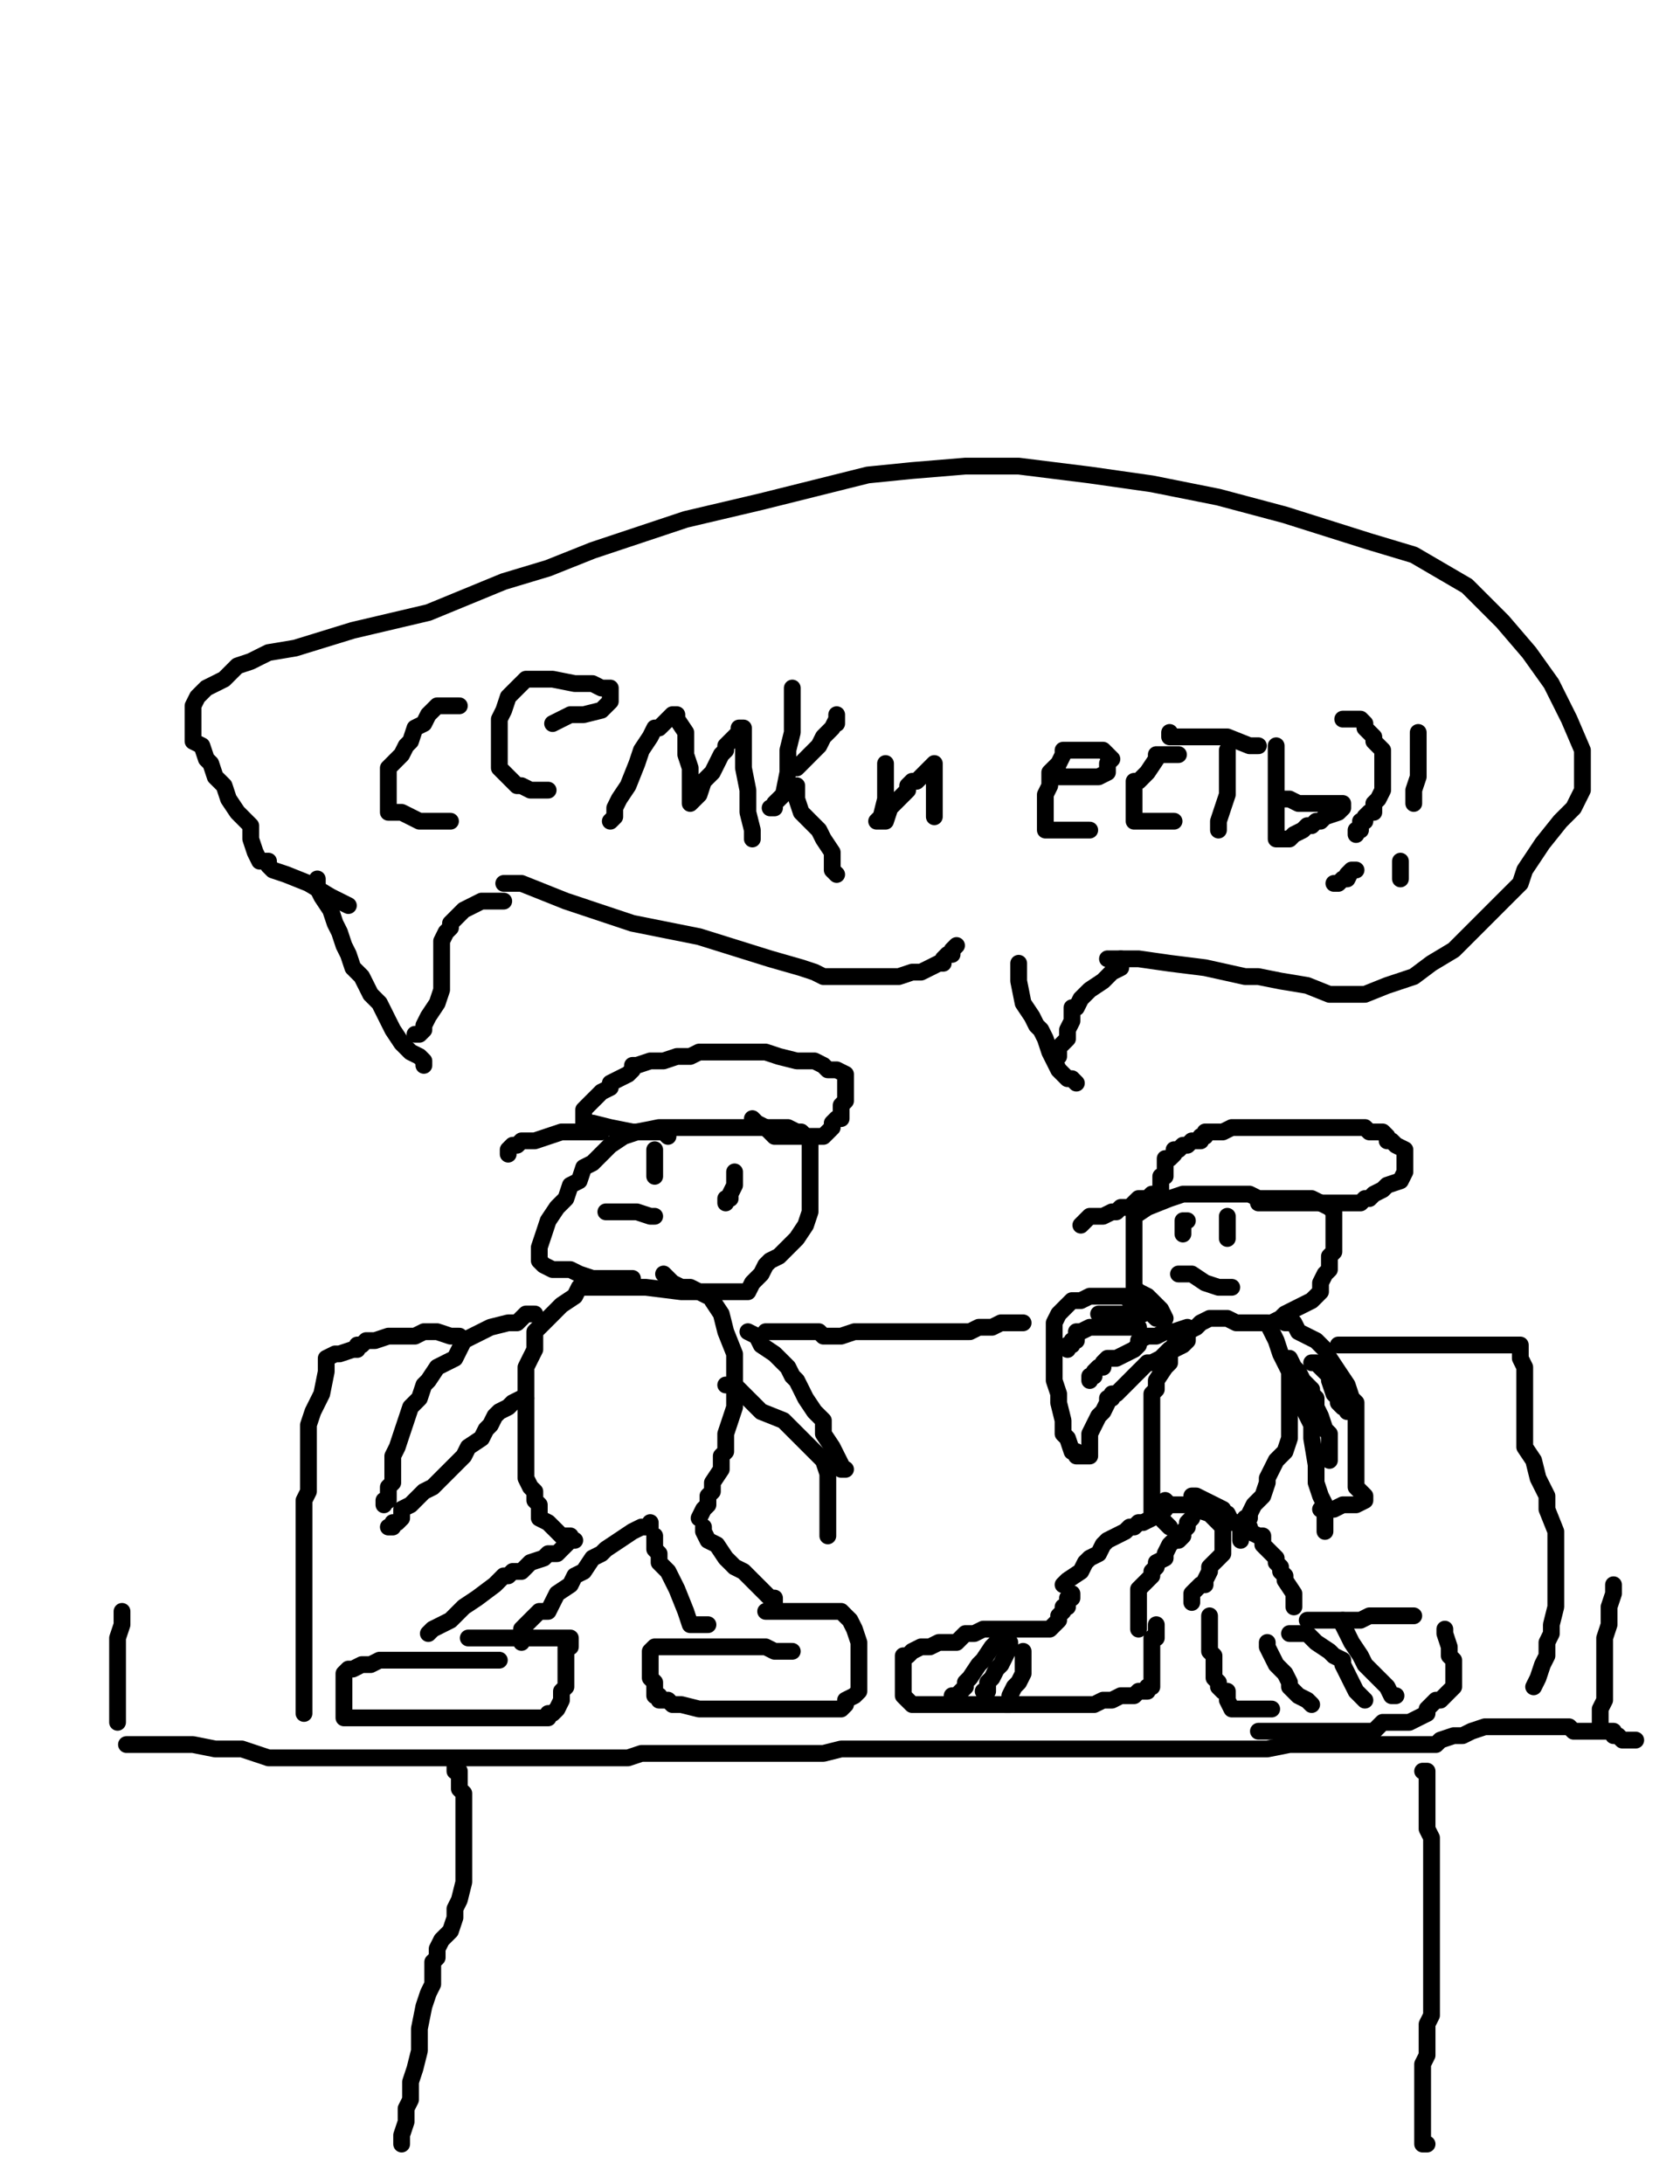 <?xml version="1.0" encoding="utf-8" ?>
<svg baseProfile="full" height="520" version="1.1" width="400" xmlns="http://www.w3.org/2000/svg" xmlns:ev="http://www.w3.org/2001/xml-events" xmlns:xlink="http://www.w3.org/1999/xlink"><defs><style type="text/css"><![CDATA[.path {fill: none; stroke-linejoin: round; stroke-linecap: round;}]]></style></defs><path class="path" d="M 339.78 510.49 L 338.72 510.49 L 338.72 509.43 L 338.72 506.26 L 338.72 504.15 L 338.72 503.09 L 338.72 502.03 L 338.72 499.92 L 338.72 497.80 L 338.72 496.75 L 338.72 494.63 L 338.72 493.58 L 338.72 491.46 L 339.78 489.35 L 339.78 488.29 L 339.78 487.24 L 339.78 486.18 L 339.78 484.07 L 339.78 481.95 L 340.84 479.84 L 340.84 477.72 L 340.84 475.61 L 340.84 473.50 L 340.84 471.38 L 340.84 469.27 L 340.84 468.21 L 340.84 466.10 L 340.84 463.98 L 340.84 461.87 L 340.84 458.70 L 340.84 456.59 L 340.84 453.41 L 340.84 451.30 L 340.84 448.13 L 340.84 444.96 L 340.84 441.79 L 340.84 439.67 L 340.84 437.56 L 339.78 435.45 L 339.78 432.28 L 339.78 431.22 L 339.78 429.11 L 339.78 426.99 L 339.78 424.88 L 339.78 423.82 L 339.78 422.76 L 339.78 421.71 L 338.72 421.71" stroke="#000000" stroke-width="4" /><path class="path" d="M 95.63 510.49 L 95.63 508.37 L 96.69 505.20 L 96.69 502.03 L 97.75 499.92 L 97.75 497.80 L 97.75 496.75 L 97.75 495.69 L 98.80 492.52 L 99.86 488.29 L 99.86 483.01 L 100.92 477.72 L 101.98 474.55 L 103.03 472.44 L 103.03 469.27 L 103.03 467.15 L 104.09 466.10 L 104.09 463.98 L 105.15 461.87 L 107.26 459.76 L 108.32 456.59 L 108.32 454.47 L 109.37 452.36 L 110.43 448.13 L 110.43 444.96 L 110.43 440.73 L 110.43 437.56 L 110.43 434.39 L 110.43 431.22 L 110.43 429.11 L 110.43 426.99 L 109.37 425.93 L 109.37 423.82 L 109.37 421.71 L 108.32 421.71 L 108.32 420.65" stroke="#000000" stroke-width="4" /><path class="path" d="M 30.11 415.37 L 31.16 415.37 L 33.28 415.37 L 35.39 415.37 L 37.50 415.37 L 39.62 415.37 L 42.79 415.37 L 45.96 415.37 L 51.24 416.42 L 57.59 416.42 L 63.93 418.54 L 68.15 418.54 L 70.27 418.54 L 72.38 418.54 L 74.50 418.54 L 77.67 418.54 L 80.84 418.54 L 85.06 418.54 L 89.29 418.54 L 93.52 418.54 L 96.69 418.54 L 100.92 418.54 L 106.20 418.54 L 111.49 418.54 L 121.00 418.54 L 130.51 418.54 L 138.97 418.54 L 146.37 418.54 L 149.54 418.54 L 152.71 417.48 L 154.82 417.48 L 157.99 417.48 L 166.45 417.48 L 173.85 417.48 L 183.36 417.48 L 189.70 417.48 L 196.04 417.48 L 200.27 416.42 L 204.50 416.42 L 208.72 416.42 L 216.12 416.42 L 222.46 416.42 L 233.03 416.42 L 245.72 416.42 L 255.23 416.42 L 264.74 416.42 L 274.25 416.42 L 282.71 416.42 L 286.93 416.42 L 291.16 416.42 L 294.33 416.42 L 297.50 416.42 L 299.62 416.42 L 301.73 416.42 L 307.02 415.37 L 310.19 415.37 L 314.41 415.37 L 318.64 415.37 L 324.98 415.37 L 331.32 415.37 L 336.61 415.37 L 338.72 415.37 L 339.78 415.37 L 341.89 415.37 L 342.95 414.31 L 346.12 413.25 L 348.24 413.25 L 350.35 412.20 L 353.52 411.14 L 355.63 411.14 L 357.75 411.14 L 358.80 411.14 L 359.86 411.14 L 360.92 411.14 L 363.03 411.14 L 366.20 411.14 L 368.32 411.14 L 370.43 411.14 L 371.49 411.14 L 372.54 411.14 L 373.60 411.14 L 374.66 412.20 L 375.72 412.20 L 377.83 412.20 L 381.00 412.20 L 382.06 412.20 L 383.11 412.20 L 384.17 412.20 L 384.17 413.25 L 385.23 413.25 L 386.28 414.31 L 387.34 414.31 L 388.40 414.31 L 389.46 414.31" stroke="#000000" stroke-width="4" /><path class="path" d="M 381.00 411.14 L 381.00 409.02 L 381.00 406.91 L 382.06 404.80 L 382.06 400.57 L 382.06 396.34 L 382.06 393.17 L 382.06 390.00 L 383.11 386.83 L 383.11 384.72 L 383.11 382.60 L 384.17 379.43 L 384.17 377.32" stroke="#000000" stroke-width="4" /><path class="path" d="M 27.99 410.08 L 27.99 407.97 L 27.99 405.85 L 27.99 401.63 L 27.99 397.40 L 27.99 394.23 L 27.99 390.00 L 29.05 386.83 L 29.05 384.72 L 29.05 383.66" stroke="#000000" stroke-width="4" /><path class="path" d="M 344.01 387.89 L 344.01 388.94 L 345.06 392.11 L 345.06 394.23 L 346.12 395.28 L 346.12 396.34 L 346.12 397.40 L 346.12 398.46 L 346.12 399.51 L 346.12 400.57 L 346.12 401.63 L 345.06 402.68 L 344.01 403.74 L 342.95 404.80 L 341.89 404.80 L 340.84 405.85 L 339.78 406.91 L 339.78 407.97 L 337.67 409.02 L 335.55 410.08 L 333.44 410.08 L 331.32 410.08 L 329.21 410.08 L 328.15 411.14 L 327.10 412.20 L 323.93 412.20 L 320.76 412.20 L 315.47 412.20 L 309.13 412.20 L 303.85 412.20 L 300.67 412.20 L 299.62 412.20" stroke="#000000" stroke-width="4" /><path class="path" d="M 336.61 384.72 L 335.55 384.72 L 333.44 384.72 L 332.38 384.72 L 329.21 384.72 L 326.04 384.72 L 323.93 385.77 L 321.81 385.77 L 319.70 385.77 L 317.59 385.77 L 315.47 385.77 L 313.36 385.77 L 311.24 385.77" stroke="#000000" stroke-width="4" /><path class="path" d="M 301.73 391.06 L 301.73 392.11 L 302.79 394.23 L 303.85 396.34 L 304.90 397.40 L 305.96 398.46 L 307.02 400.57 L 307.02 401.63 L 308.07 402.68 L 309.13 403.74 L 311.24 404.80 L 312.30 405.85" stroke="#000000" stroke-width="4" /><path class="path" d="M 307.02 388.94 L 308.07 388.94 L 309.13 388.94 L 311.24 388.94 L 313.36 391.06 L 316.53 393.17 L 317.59 394.23 L 319.70 395.28 L 319.70 396.34 L 320.76 398.46 L 321.81 400.57 L 322.87 402.68 L 324.98 404.80" stroke="#000000" stroke-width="4" /><path class="path" d="M 319.70 385.77 L 319.70 386.83 L 320.76 388.94 L 321.81 391.06 L 323.93 394.23 L 324.98 396.34 L 327.10 398.46 L 328.15 399.51 L 329.21 400.57 L 330.27 401.63 L 331.32 403.74 L 332.38 403.74" stroke="#000000" stroke-width="4" /><path class="path" d="M 302.79 406.91 L 301.73 406.91 L 300.67 406.91 L 299.62 406.91 L 298.56 406.91 L 296.45 406.91 L 294.33 406.91 L 293.28 406.91 L 292.22 404.80 L 292.22 403.74 L 292.22 402.68 L 291.16 402.68 L 290.11 401.63 L 290.11 400.57 L 289.05 399.51 L 289.05 398.46 L 289.05 397.40 L 289.05 396.34 L 289.05 395.28 L 289.05 394.23 L 287.99 393.17 L 287.99 392.11 L 287.99 390.00 L 287.99 388.94 L 287.99 387.89 L 287.99 386.83 L 287.99 385.77 L 287.99 384.72" stroke="#000000" stroke-width="4" /><path class="path" d="M 275.31 386.83 L 275.31 387.89 L 275.31 388.94 L 275.31 390.00 L 274.25 390.00 L 274.25 391.06 L 274.25 392.11 L 274.25 395.28 L 274.25 396.34 L 274.25 397.40 L 274.25 398.46 L 274.25 399.51 L 274.25 400.57 L 274.25 401.63 L 273.19 401.63 L 273.19 402.68 L 271.08 402.68 L 270.02 403.74 L 268.97 403.74 L 267.91 403.74 L 266.85 403.74 L 264.74 404.80 L 262.63 404.80 L 260.51 405.85 L 259.46 405.85 L 258.40 405.85 L 256.28 405.85 L 254.17 405.85 L 252.06 405.85 L 249.94 405.85 L 248.89 405.85 L 247.83 405.85 L 245.72 405.85 L 244.66 405.85 L 242.54 405.85 L 239.37 405.85 L 235.15 405.85 L 229.86 405.85 L 226.69 405.85 L 225.63 405.85 L 224.58 405.85 L 222.46 405.85 L 221.41 405.85 L 220.35 405.85 L 219.29 405.85 L 218.24 405.85 L 217.18 405.85 L 216.12 404.80 L 215.06 403.74 L 215.06 402.68 L 215.06 401.63 L 215.06 400.57 L 215.06 399.51 L 215.06 398.46 L 215.06 397.40 L 215.06 396.34 L 215.06 395.28 L 215.06 394.23 L 216.12 394.23 L 217.18 393.17 L 219.29 392.11 L 220.35 392.11 L 221.41 392.11 L 223.52 391.06 L 225.63 391.06 L 226.69 391.06 L 227.75 391.06 L 228.80 390.00 L 229.86 388.94 L 230.92 388.94 L 231.98 388.94 L 234.09 387.89 L 236.20 387.89 L 237.26 387.89 L 239.37 387.89 L 240.43 387.89 L 242.54 387.89 L 244.66 387.89 L 245.72 387.89 L 246.77 387.89 L 247.83 387.89 L 249.94 387.89 L 251.00 386.83 L 252.06 385.77 L 252.06 384.72 L 253.11 383.66 L 253.11 382.60 L 254.17 382.60 L 254.17 380.49 L 255.23 380.49 L 255.23 379.43" stroke="#000000" stroke-width="4" /><path class="path" d="M 238.32 388.94 L 238.32 390.00 L 237.26 391.06 L 236.20 392.11 L 234.09 395.28 L 233.03 396.34 L 230.92 399.51 L 229.86 400.57 L 229.86 401.63 L 228.80 402.68 L 227.75 403.74 L 226.69 403.74" stroke="#000000" stroke-width="4" /><path class="path" d="M 240.43 391.06 L 240.43 392.11 L 239.37 394.23 L 238.32 396.34 L 237.26 397.40 L 236.20 399.51 L 235.15 400.57 L 235.15 401.63 L 235.15 402.68 L 234.09 402.68" stroke="#000000" stroke-width="4" /><path class="path" d="M 243.60 393.17 L 243.60 395.28 L 243.60 396.34 L 243.60 398.46 L 242.54 400.57 L 241.49 401.63 L 240.43 403.74 L 240.43 405.85 L 239.37 405.85" stroke="#000000" stroke-width="4" /><path class="path" d="M 271.08 387.89 L 271.08 386.83 L 271.08 385.77 L 271.08 384.72 L 271.08 383.66 L 271.08 382.60 L 271.08 381.54 L 271.08 380.49 L 271.08 379.43 L 271.08 378.37 L 273.19 376.26 L 274.25 375.20 L 274.25 374.15 L 275.31 373.09 L 275.31 372.03 L 277.42 370.98 L 277.42 369.92 L 278.48 367.80 L 279.54 366.75 L 280.59 366.75 L 281.65 365.69 L 281.65 364.63 L 282.71 363.58 L 282.71 362.52 L 283.76 361.46" stroke="#000000" stroke-width="4" /><path class="path" d="M 253.11 377.32 L 254.17 376.26 L 257.34 374.15 L 258.40 372.03 L 259.46 370.98 L 261.57 369.92 L 262.63 367.80 L 263.68 366.75 L 265.80 365.69 L 267.91 364.63 L 268.97 363.58 L 270.02 363.58 L 271.08 362.52 L 272.14 362.52 L 274.25 361.46 L 276.37 360.41 L 277.42 359.35" stroke="#000000" stroke-width="4" /><path class="path" d="M 283.76 381.54 L 283.76 380.49 L 283.76 379.43 L 284.82 378.37 L 285.88 377.32 L 286.93 377.32 L 286.93 376.26 L 287.99 374.15 L 287.99 373.09 L 289.05 372.03 L 290.11 370.98 L 291.16 369.92 L 291.16 368.86 L 291.16 367.80 L 291.16 366.75 L 291.16 365.69 L 291.16 364.63 L 291.16 363.58 L 289.05 361.46 L 287.99 360.41 L 284.82 359.35 L 282.71 358.29 L 279.54 358.29 L 278.48 358.29 L 277.42 357.24" stroke="#000000" stroke-width="4" /><path class="path" d="M 308.07 382.60 L 308.07 380.49 L 308.07 379.43 L 305.96 376.26 L 305.96 375.20 L 304.90 374.15 L 304.90 373.09 L 303.85 372.03 L 303.85 370.98 L 301.73 368.86 L 300.67 367.80 L 300.67 366.75 L 300.67 365.69 L 299.62 365.69 L 297.50 364.63 L 297.50 363.58 L 296.45 363.58 L 295.39 362.52 L 293.28 362.52 L 292.22 360.41 L 291.16 360.41 L 291.16 359.35 L 289.05 358.29 L 286.93 357.24 L 284.82 356.18 L 283.76 356.18" stroke="#000000" stroke-width="4" /><path class="path" d="M 295.39 366.75 L 295.39 365.69 L 295.39 363.58 L 296.45 361.46 L 297.50 361.46 L 297.50 360.41 L 298.56 358.29 L 300.67 356.18 L 301.73 353.01 L 301.73 351.95 L 302.79 349.84 L 303.85 347.72 L 305.96 345.61 L 307.02 342.44 L 307.02 341.38 L 307.02 339.27 L 307.02 337.15 L 307.02 335.04 L 307.02 332.93 L 307.02 331.87 L 307.02 329.76 L 307.02 326.59 L 305.96 324.47 L 304.90 322.36 L 303.85 319.19 L 302.79 317.07 L 301.73 314.96 L 300.67 314.96 L 297.50 314.96 L 294.33 314.96 L 292.22 313.90 L 291.16 313.90 L 290.11 313.90 L 287.99 313.90 L 285.88 314.96 L 284.82 316.02 L 282.71 317.07 L 281.65 318.13 L 279.54 320.24 L 278.48 322.36 L 278.48 324.47 L 277.42 325.53 L 275.31 328.70 L 275.31 330.81 L 274.25 331.87 L 274.25 333.98 L 274.25 336.10 L 274.25 338.21 L 274.25 340.33 L 274.25 341.38 L 274.25 343.50 L 274.25 344.55 L 274.25 345.61 L 274.25 347.72 L 274.25 349.84 L 274.25 351.95 L 274.25 355.12 L 274.25 356.18 L 274.25 357.24 L 274.25 358.29 L 274.25 360.41 L 276.37 361.46 L 277.42 362.52 L 278.48 363.58" stroke="#000000" stroke-width="4" /><path class="path" d="M 308.07 328.70 L 308.07 331.87 L 309.13 332.93 L 310.19 333.98 L 310.19 335.04 L 311.24 337.15 L 312.30 339.27 L 312.30 342.44 L 313.36 348.78 L 313.36 353.01 L 314.41 356.18 L 315.47 358.29 L 315.47 359.35 L 315.47 360.41 L 315.47 361.46 L 315.47 362.52 L 315.47 363.58 L 315.47 364.63" stroke="#000000" stroke-width="4" /><path class="path" d="M 305.96 314.96 L 308.07 314.96 L 309.13 317.07 L 311.24 318.13 L 313.36 319.19 L 314.41 320.24 L 315.47 321.30 L 316.53 323.41 L 318.64 326.59 L 320.76 329.76 L 321.81 332.93 L 322.87 333.98 L 322.87 335.04 L 322.87 336.10 L 322.87 338.21 L 322.87 341.38 L 322.87 342.44 L 322.87 343.50 L 322.87 345.61 L 322.87 346.67 L 322.87 347.72 L 322.87 349.84 L 322.87 350.89 L 322.87 351.95 L 322.87 353.01 L 322.87 354.07 L 323.93 355.12 L 324.98 356.18 L 324.98 357.24 L 322.87 358.29 L 319.70 358.29 L 317.59 359.35 L 315.47 359.35 L 314.41 359.35" stroke="#000000" stroke-width="4" /><path class="path" d="M 282.71 318.13 L 282.71 319.19 L 281.65 320.24 L 279.54 321.30 L 278.48 321.30 L 276.37 323.41 L 274.25 324.47 L 273.19 324.47 L 272.14 325.53 L 270.02 327.64 L 268.97 328.70 L 267.91 329.76 L 265.80 331.87 L 264.74 331.87 L 264.74 332.93 L 263.68 332.93 L 263.68 333.98 L 262.63 336.10 L 261.57 337.15 L 260.51 339.27 L 259.46 341.38 L 259.46 343.50 L 259.46 345.61 L 259.46 346.67 L 257.34 346.67 L 256.28 346.67 L 256.28 345.61 L 255.23 345.61 L 254.17 342.44 L 253.11 341.38 L 253.11 338.21 L 252.06 333.98 L 252.06 331.87 L 251.00 328.70 L 251.00 327.64 L 251.00 326.59 L 251.00 325.53 L 251.00 323.41 L 251.00 322.36 L 251.00 321.30 L 251.00 320.24 L 251.00 318.13 L 251.00 314.96 L 252.06 312.85 L 253.11 311.79 L 254.17 310.73 L 255.23 309.67 L 256.28 309.67 L 257.34 309.67 L 259.46 308.62 L 260.51 308.62 L 261.57 308.62 L 262.63 308.62 L 263.68 308.62 L 264.74 308.62 L 265.80 308.62 L 267.91 308.62 L 268.97 309.67 L 270.02 309.67 L 271.08 309.67 L 272.14 310.73 L 273.19 311.79 L 274.25 312.85 L 275.31 313.90 L 276.37 313.90" stroke="#000000" stroke-width="4" /><path class="path" d="M 282.71 316.02 L 279.54 317.07 L 277.42 317.07 L 275.31 318.13 L 273.19 318.13 L 271.08 319.19 L 271.08 320.24 L 270.02 321.30 L 267.91 322.36 L 265.80 323.41 L 263.68 323.41 L 262.63 324.47 L 262.63 325.53 L 261.57 325.53 L 260.51 326.59 L 260.51 327.64 L 259.46 327.64 L 259.46 328.70" stroke="#000000" stroke-width="4" /><path class="path" d="M 271.08 316.02 L 270.02 316.02 L 266.85 316.02 L 264.74 316.02 L 261.57 316.02 L 259.46 316.02 L 257.34 317.07 L 256.28 317.07 L 256.28 318.13 L 256.28 319.19 L 255.23 319.19 L 255.23 320.24 L 254.17 320.24 L 254.17 321.30" stroke="#000000" stroke-width="4" /><path class="path" d="M 272.14 312.85 L 270.02 312.85 L 267.91 312.85 L 263.68 312.85 L 262.63 312.85 L 261.57 312.85" stroke="#000000" stroke-width="4" /><path class="path" d="M 307.02 323.41 L 308.07 325.53 L 309.13 326.59 L 310.19 328.70 L 312.30 330.81 L 312.30 331.87 L 313.36 332.93 L 313.36 335.04 L 314.41 337.15 L 315.47 340.33 L 316.53 341.38 L 316.53 342.44 L 316.53 344.55 L 316.53 345.61 L 316.53 346.67 L 316.53 347.72" stroke="#000000" stroke-width="4" /><path class="path" d="M 312.30 324.47 L 313.36 324.47 L 314.41 325.53 L 316.53 327.64 L 316.53 328.70 L 317.59 331.87 L 318.64 332.93 L 318.64 333.98 L 319.70 335.04 L 320.76 335.04 L 320.76 336.10" stroke="#000000" stroke-width="4" /><path class="path" d="M 302.79 314.96 L 304.90 313.90 L 305.96 312.85 L 308.07 311.79 L 310.19 310.73 L 312.30 309.67 L 313.36 308.62 L 314.41 307.56 L 314.41 305.45 L 315.47 303.33 L 316.53 302.28 L 316.53 299.11 L 317.59 298.05 L 317.59 296.99 L 317.59 294.88 L 317.59 292.76 L 317.59 290.65 L 317.59 289.59 L 317.59 288.54 L 316.53 287.48 L 314.41 286.42 L 312.30 285.37 L 310.19 285.37 L 307.02 285.37 L 304.90 285.37 L 302.79 285.37 L 299.62 285.37 L 297.50 284.31 L 293.28 284.31 L 290.11 284.31 L 287.99 284.31 L 286.93 284.31 L 285.88 284.31 L 283.76 284.31 L 281.65 284.31 L 278.48 285.37 L 273.19 287.48 L 270.02 289.59 L 270.02 291.71 L 270.02 292.76 L 270.02 293.82 L 270.02 294.88 L 270.02 298.05 L 270.02 300.16 L 270.02 302.28 L 270.02 303.33 L 270.02 304.39 L 270.02 306.50 L 271.08 307.56 L 273.19 308.62 L 274.25 309.67 L 276.37 311.79 L 277.42 313.90" stroke="#000000" stroke-width="4" /><path class="path" d="M 299.62 286.42 L 300.67 286.42 L 303.85 286.42 L 309.13 286.42 L 313.36 286.42 L 317.59 286.42 L 320.76 286.42 L 321.81 286.42 L 323.93 286.42 L 324.98 285.37 L 326.04 285.37 L 327.10 284.31 L 329.21 283.25 L 330.27 282.20 L 333.44 281.14 L 334.50 279.02 L 334.50 277.97 L 334.50 276.91 L 334.50 275.85 L 334.50 273.74 L 332.38 272.68 L 331.32 271.63 L 330.27 271.63 L 330.27 270.57 L 329.21 269.51 L 328.15 269.51 L 326.04 269.51 L 324.98 268.46 L 322.87 268.46 L 321.81 268.46 L 319.70 268.46 L 317.59 268.46 L 315.47 268.46 L 313.36 268.46 L 311.24 268.46 L 309.13 268.46 L 308.07 268.46 L 305.96 268.46 L 303.85 268.46 L 301.73 268.46 L 300.67 268.46 L 297.50 268.46 L 296.45 268.46 L 293.28 268.46 L 291.16 269.51 L 289.05 269.51 L 287.99 269.51 L 286.93 269.51 L 286.93 270.57 L 285.88 270.57 L 285.88 271.63 L 283.76 271.63 L 282.71 272.68 L 281.65 272.68 L 280.59 273.74 L 279.54 273.74 L 279.54 274.80 L 278.48 275.85 L 277.42 275.85 L 277.42 276.91 L 277.42 277.97 L 277.42 279.02 L 277.42 280.08 L 276.37 280.08 L 276.37 281.14 L 276.37 282.20 L 276.37 283.25 L 276.37 284.31 L 276.37 285.37" stroke="#000000" stroke-width="4" /><path class="path" d="M 276.37 284.31 L 274.25 284.31 L 273.19 285.37 L 271.08 285.37 L 270.02 286.42 L 268.97 287.48 L 266.85 287.48 L 265.80 288.54 L 264.74 288.54 L 262.63 289.59 L 261.57 289.59 L 260.51 289.59 L 259.46 289.59 L 258.40 290.65 L 257.34 291.71" stroke="#000000" stroke-width="4" /><path class="path" d="M 188.64 393.17 L 187.59 393.17 L 186.53 393.17 L 184.41 393.17 L 182.30 392.11 L 181.24 392.11 L 179.13 392.11 L 177.02 392.11 L 174.90 392.11 L 172.79 392.11 L 171.73 392.11 L 170.67 392.11 L 168.56 392.11 L 166.45 392.11 L 165.39 392.11 L 162.22 392.11 L 160.11 392.11 L 157.99 392.11 L 156.93 392.11 L 155.88 392.11 L 154.82 393.17 L 154.82 394.23 L 154.82 395.28 L 154.82 397.40 L 154.82 399.51 L 155.88 400.57 L 155.88 401.63 L 155.88 402.68 L 155.88 403.74 L 156.93 403.74 L 156.93 404.80 L 159.05 404.80 L 160.11 405.85 L 162.22 405.85 L 166.45 406.91 L 174.90 406.91 L 180.19 406.91 L 183.36 406.91 L 185.47 406.91 L 186.53 406.91 L 187.59 406.91 L 188.64 406.91 L 190.76 406.91 L 191.81 406.91 L 193.93 406.91 L 194.98 406.91 L 196.04 406.91 L 199.21 406.91 L 200.27 406.91 L 201.32 405.85 L 201.32 404.80 L 203.44 403.74 L 204.50 402.68 L 204.50 401.63 L 204.50 400.57 L 204.50 399.51 L 204.50 398.46 L 204.50 396.34 L 204.50 393.17 L 204.50 392.11 L 204.50 391.06 L 203.44 387.89 L 202.38 385.77 L 201.32 384.72 L 200.27 383.66 L 199.21 383.66 L 198.15 383.66 L 196.04 383.66 L 193.93 383.66 L 189.70 383.66 L 187.59 383.66 L 184.41 383.66 L 183.36 383.66 L 182.30 383.66" stroke="#000000" stroke-width="4" /><path class="path" d="M 168.56 386.83 L 166.45 386.83 L 164.33 386.83 L 163.28 383.66 L 161.16 378.37 L 160.11 376.26 L 159.05 374.15 L 156.93 372.03 L 156.93 369.92 L 155.88 368.86 L 155.88 367.80 L 155.88 365.69" stroke="#000000" stroke-width="4" /><path class="path" d="M 184.41 381.54 L 184.41 380.49 L 183.36 380.49 L 181.24 378.37 L 179.13 376.26 L 177.02 374.15 L 174.90 373.09 L 173.85 372.03 L 172.79 370.98 L 170.67 367.80 L 168.56 366.75 L 167.50 364.63 L 167.50 363.58" stroke="#000000" stroke-width="4" /><path class="path" d="M 118.89 395.28 L 116.77 395.28 L 114.66 395.28 L 108.32 395.28 L 103.03 395.28 L 100.92 395.28 L 98.80 395.28 L 96.69 395.28 L 95.63 395.28 L 94.58 395.28 L 92.46 395.28 L 90.35 395.28 L 88.24 396.34 L 87.18 396.34 L 86.12 396.34 L 84.01 397.40 L 82.95 397.40 L 81.89 398.46 L 81.89 400.57 L 81.89 401.63 L 81.89 402.68 L 81.89 403.74 L 81.89 405.85 L 81.89 406.91 L 81.89 407.97 L 81.89 409.02 L 84.01 409.02 L 86.12 409.02 L 89.29 409.02 L 93.52 409.02 L 96.69 409.02 L 99.86 409.02 L 101.98 409.02 L 105.15 409.02 L 107.26 409.02 L 111.49 409.02 L 115.72 409.02 L 118.89 409.02 L 122.06 409.02 L 125.23 409.02 L 126.28 409.02 L 128.40 409.02 L 129.46 409.02 L 130.51 409.02 L 130.51 407.97 L 131.57 407.97 L 132.63 406.91 L 133.68 404.80 L 133.68 402.68 L 134.74 401.63 L 134.74 398.46 L 134.74 393.17 L 134.74 392.11 L 135.80 392.11 L 135.80 391.06 L 135.80 390.00 L 134.74 390.00 L 133.68 390.00 L 131.57 390.00 L 128.40 390.00 L 123.11 390.00 L 118.89 390.00 L 114.66 390.00 L 112.54 390.00 L 111.49 390.00" stroke="#000000" stroke-width="4" /><path class="path" d="M 124.17 391.06 L 124.17 390.00 L 124.17 388.94 L 124.17 387.89 L 126.28 385.77 L 128.40 383.66 L 130.51 383.66 L 131.57 381.54 L 132.63 379.43 L 135.80 377.32 L 136.85 375.20 L 138.97 374.15 L 141.08 370.98 L 143.19 369.92 L 144.25 368.86 L 147.42 366.75 L 150.59 364.63 L 152.71 363.58 L 154.82 363.58 L 154.82 362.52" stroke="#000000" stroke-width="4" /><path class="path" d="M 101.98 388.94 L 103.03 387.89 L 105.15 386.83 L 107.26 385.77 L 109.37 383.66 L 110.43 382.60 L 113.60 380.49 L 117.83 377.32 L 119.94 375.20 L 121.00 375.20 L 122.06 374.15 L 124.17 374.15 L 126.28 372.03 L 129.46 370.98 L 130.51 369.92 L 132.63 369.92 L 133.68 368.86 L 134.74 367.80 L 135.80 366.75 L 136.85 366.75" stroke="#000000" stroke-width="4" /><path class="path" d="M 166.45 361.46 L 167.50 359.35 L 168.56 358.29 L 168.56 356.18 L 169.62 355.12 L 169.62 353.01 L 171.73 349.84 L 171.73 346.67 L 172.79 345.61 L 172.79 344.55 L 172.79 342.44 L 172.79 341.38 L 173.85 338.21 L 174.90 335.04 L 174.90 331.87 L 174.90 328.70 L 174.90 325.53 L 174.90 322.36 L 172.79 317.07 L 171.73 312.85 L 169.62 309.67 L 169.62 308.62 L 168.56 308.62 L 166.45 307.56 L 162.22 307.56 L 153.76 306.50 L 146.37 306.50 L 141.08 306.50 L 138.97 306.50 L 137.91 306.50 L 136.85 308.62 L 133.68 310.73 L 131.57 312.85 L 129.46 314.96 L 127.34 317.07 L 127.34 321.30 L 126.28 323.41 L 125.23 325.53 L 125.23 328.70 L 125.23 329.76 L 125.23 332.93 L 125.23 336.10 L 125.23 339.27 L 125.23 341.38 L 125.23 344.55 L 125.23 346.67 L 125.23 348.78 L 125.23 351.95 L 126.28 354.07 L 127.34 355.12 L 127.34 357.24 L 128.40 358.29 L 128.40 359.35 L 128.40 361.46 L 130.51 362.52 L 131.57 363.58 L 132.63 364.63 L 133.68 365.69 L 134.74 365.69 L 135.80 365.69" stroke="#000000" stroke-width="4" /><path class="path" d="M 172.79 329.76 L 173.85 329.76 L 174.90 329.76 L 178.07 332.93 L 181.24 336.10 L 186.53 338.21 L 190.76 342.44 L 193.93 345.61 L 196.04 347.72 L 197.10 350.89 L 197.10 354.07 L 197.10 356.18 L 197.10 358.29 L 197.10 360.41 L 197.10 363.58 L 197.10 364.63 L 197.10 365.69" stroke="#000000" stroke-width="4" /><path class="path" d="M 178.07 317.07 L 180.19 318.13 L 181.24 320.24 L 184.41 322.36 L 185.47 323.41 L 187.59 325.53 L 188.64 327.64 L 189.70 328.70 L 190.76 330.81 L 191.81 332.93 L 193.93 336.10 L 194.98 337.15 L 196.04 338.21 L 196.04 341.38 L 198.15 344.55 L 199.21 346.67 L 200.27 348.78 L 200.27 349.84 L 201.32 349.84" stroke="#000000" stroke-width="4" /><path class="path" d="M 125.23 332.93 L 124.17 332.93 L 122.06 333.98 L 121.00 335.04 L 118.89 336.10 L 117.83 337.15 L 116.77 339.27 L 115.72 340.33 L 114.66 342.44 L 111.49 344.55 L 110.43 346.67 L 107.26 349.84 L 105.15 351.95 L 103.03 354.07 L 100.92 355.12 L 98.80 357.24 L 97.75 358.29 L 95.63 359.35 L 95.63 361.46 L 94.58 362.52 L 93.52 362.52 L 93.52 363.58 L 92.46 363.58" stroke="#000000" stroke-width="4" /><path class="path" d="M 127.34 312.85 L 125.23 312.85 L 123.11 314.96 L 121.00 314.96 L 116.77 316.02 L 114.66 317.07 L 112.54 318.13 L 110.43 319.19 L 109.37 321.30 L 108.32 323.41 L 106.20 324.47 L 104.09 325.53 L 101.98 328.70 L 100.92 329.76 L 99.86 332.93 L 97.75 335.04 L 96.69 338.21 L 95.63 341.38 L 94.58 344.55 L 93.52 346.67 L 93.52 348.78 L 93.52 351.95 L 93.52 353.01 L 92.46 354.07 L 92.46 356.18 L 92.46 357.24 L 91.41 357.24 L 91.41 358.29" stroke="#000000" stroke-width="4" /><path class="path" d="M 157.99 303.33 L 159.05 304.39 L 160.11 305.45 L 162.22 306.50 L 164.33 306.50 L 166.45 307.56 L 168.56 307.56 L 170.67 307.56 L 172.79 307.56 L 173.85 307.56 L 175.96 307.56 L 178.07 307.56 L 179.13 305.45 L 181.24 303.33 L 182.30 301.22 L 183.36 300.16 L 185.47 299.11 L 187.59 296.99 L 189.70 294.88 L 191.81 291.71 L 192.87 288.54 L 192.87 285.37 L 192.87 282.20 L 192.87 279.02 L 192.87 275.85 L 192.87 273.74 L 192.87 271.63 L 191.81 270.57 L 190.76 269.51 L 189.70 269.51 L 187.59 268.46 L 183.36 268.46 L 178.07 268.46 L 174.90 268.46 L 171.73 268.46 L 169.62 268.46 L 167.50 268.46 L 165.39 268.46 L 162.22 268.46 L 156.93 268.46 L 151.65 269.51 L 148.48 270.57 L 145.31 272.68 L 143.19 274.80 L 141.08 276.91 L 138.97 277.97 L 137.91 281.14 L 135.80 282.20 L 134.74 285.37 L 132.63 287.48 L 130.51 290.65 L 129.46 293.82 L 128.40 296.99 L 128.40 298.05 L 128.40 299.11 L 128.40 300.16 L 129.46 301.22 L 131.57 302.28 L 135.80 302.28 L 137.91 303.33 L 141.08 304.39 L 143.19 304.39 L 145.31 304.39 L 147.42 304.39 L 150.59 304.39" stroke="#000000" stroke-width="4" /><path class="path" d="M 179.13 266.34 L 180.19 267.40 L 182.30 268.46 L 183.36 269.51 L 184.41 270.57 L 185.47 270.57 L 186.53 270.57 L 187.59 270.57 L 188.64 270.57 L 190.76 270.57 L 191.81 270.57 L 192.87 270.57 L 193.93 270.57 L 194.98 270.57 L 196.04 270.57 L 197.10 269.51 L 198.15 268.46 L 198.15 267.40 L 199.21 266.34 L 200.27 266.34 L 200.27 265.28 L 200.27 264.23 L 200.27 263.17 L 201.32 262.11 L 201.32 261.06 L 201.32 260.00 L 201.32 258.94 L 201.32 257.89 L 201.32 256.83 L 201.32 255.77 L 199.21 254.72 L 197.10 254.72 L 196.04 253.66 L 193.93 252.60 L 192.87 252.60 L 191.81 252.60 L 189.70 252.60 L 185.47 251.54 L 182.30 250.49 L 181.24 250.49 L 180.19 250.49 L 178.07 250.49 L 172.79 250.49 L 169.62 250.49 L 166.45 250.49 L 164.33 251.54 L 163.28 251.54 L 162.22 251.54 L 161.16 251.54 L 157.99 252.60 L 154.82 252.60 L 151.65 253.66 L 150.59 253.66 L 150.59 254.72 L 149.54 255.77 L 147.42 256.83 L 145.31 257.89 L 145.31 258.94 L 143.19 260.00 L 142.14 261.06 L 141.08 262.11 L 140.02 263.17 L 138.97 264.23 L 138.97 265.28 L 138.97 266.34 L 138.97 267.40 L 141.08 267.40 L 145.31 268.46 L 150.59 269.51 L 154.82 269.51 L 157.99 269.51 L 159.05 270.57" stroke="#000000" stroke-width="4" /><path class="path" d="M 143.19 269.51 L 142.14 269.51 L 141.08 269.51 L 138.97 269.51 L 136.85 269.51 L 133.68 269.51 L 130.51 270.57 L 127.34 271.63 L 124.17 271.63 L 123.11 272.68 L 122.06 272.68 L 121.00 273.74 L 121.00 274.80" stroke="#000000" stroke-width="4" /><path class="path" d="M 174.90 279.02 L 174.90 280.08 L 174.90 282.20 L 173.85 284.31 L 173.85 285.37 L 172.79 285.37 L 172.79 286.42" stroke="#000000" stroke-width="4" /><path class="path" d="M 155.88 273.74 L 155.88 275.85 L 155.88 279.02 L 155.88 280.08" stroke="#000000" stroke-width="4" /><path class="path" d="M 144.25 288.54 L 145.31 288.54 L 146.37 288.54 L 148.48 288.54 L 151.65 288.54 L 154.82 289.59 L 155.88 289.59" stroke="#000000" stroke-width="4" /><path class="path" d="M 282.71 290.65 L 281.65 290.65 L 281.65 291.71 L 281.65 292.76 L 281.65 293.82" stroke="#000000" stroke-width="4" /><path class="path" d="M 292.22 289.59 L 292.22 290.65 L 292.22 292.76 L 292.22 293.82 L 292.22 294.88" stroke="#000000" stroke-width="4" /><path class="path" d="M 280.59 303.33 L 283.76 303.33 L 286.93 305.45 L 290.11 306.50 L 292.22 306.50 L 293.28 306.50" stroke="#000000" stroke-width="4" /><path class="path" d="M 75.55 209.27 L 75.55 211.38 L 76.61 213.50 L 78.72 216.67 L 79.78 219.84 L 80.84 221.95 L 81.89 225.12 L 82.95 227.24 L 84.01 230.41 L 86.12 232.52 L 87.18 234.63 L 88.24 236.75 L 90.35 238.86 L 91.41 240.98 L 92.46 243.09 L 93.52 245.20 L 95.63 248.37 L 97.75 250.49 L 99.86 251.54 L 100.92 252.60 L 100.92 253.66" stroke="#000000" stroke-width="4" /><path class="path" d="M 242.54 229.35 L 242.54 233.58 L 243.60 238.86 L 245.72 242.03 L 246.77 244.15 L 247.83 245.20 L 248.89 247.32 L 249.94 250.49 L 251.00 252.60 L 252.06 254.72 L 253.11 255.77 L 254.17 256.83 L 255.23 256.83 L 256.28 257.89" stroke="#000000" stroke-width="4" /><path class="path" d="M 266.85 228.29 L 266.85 230.41 L 264.74 231.46 L 262.63 233.58 L 259.46 235.69 L 257.34 237.80 L 256.28 239.92 L 255.23 239.92 L 255.23 240.98 L 255.23 242.03 L 255.23 243.09 L 254.17 245.20 L 254.17 247.32 L 252.06 249.43 L 252.06 250.49 L 252.06 251.54" stroke="#000000" stroke-width="4" /><path class="path" d="M 98.80 246.26 L 99.86 246.26 L 100.92 245.20 L 100.92 244.15 L 101.98 242.03 L 104.09 238.86 L 105.15 235.69 L 105.15 233.58 L 105.15 231.46 L 105.15 229.35 L 105.15 226.18 L 105.15 224.07 L 106.20 221.95 L 107.26 220.89 L 107.26 219.84 L 108.32 218.78 L 110.43 216.67 L 114.66 214.55 L 118.89 214.55 L 119.94 214.55" stroke="#000000" stroke-width="4" /><path class="path" d="M 263.68 228.29 L 264.74 228.29 L 266.85 228.29 L 267.91 228.29 L 271.08 228.29 L 278.48 229.35 L 286.93 230.41 L 296.45 232.52 L 299.62 232.52 L 304.90 233.58 L 311.24 234.63 L 316.53 236.75 L 324.98 236.75 L 330.27 234.63 L 336.61 232.52 L 340.84 229.35 L 346.12 226.18 L 350.35 221.95 L 354.58 217.72 L 357.75 214.55 L 361.98 210.33 L 363.03 207.15 L 365.15 203.98 L 367.26 200.81 L 371.49 195.53 L 374.66 192.36 L 376.77 188.13 L 376.77 183.90 L 376.77 178.62 L 373.60 171.22 L 369.37 162.76 L 364.09 155.37 L 357.75 147.97 L 349.29 139.51 L 336.61 132.11 L 326.04 128.94 L 305.96 122.60 L 290.11 118.37 L 274.25 115.20 L 259.46 113.09 L 242.54 110.98 L 229.86 110.98 L 217.18 112.03 L 206.61 113.09 L 193.93 116.26 L 181.24 119.43 L 163.28 123.66 L 150.59 127.89 L 141.08 131.06 L 130.51 135.28 L 119.94 138.46 L 101.98 145.85 L 84.01 150.08 L 70.27 154.31 L 63.93 155.37 L 61.81 156.42 L 59.70 157.48 L 56.53 158.54 L 53.36 161.71 L 49.13 163.82 L 47.02 165.93 L 45.96 168.05 L 45.96 169.11 L 45.96 171.22 L 45.96 173.33 L 45.96 174.39 L 45.96 176.50 L 48.07 177.56 L 49.13 180.73 L 50.19 181.79 L 51.24 184.96 L 53.36 187.07 L 54.41 190.24 L 56.53 193.41 L 59.70 196.59 L 59.70 199.76 L 60.76 202.93 L 61.81 205.04 L 63.93 205.04 L 63.93 206.10 L 64.98 207.15 L 68.15 208.21 L 73.44 210.33 L 78.72 213.50 L 82.95 215.61" stroke="#000000" stroke-width="4" /><path class="path" d="M 119.94 210.33 L 124.17 210.33 L 134.74 214.55 L 150.59 219.84 L 166.45 223.01 L 183.36 228.29 L 190.76 230.41 L 193.93 231.46 L 196.04 232.52 L 199.21 232.52 L 202.38 232.52 L 205.55 232.52 L 208.72 232.52 L 209.78 232.52 L 211.89 232.52 L 214.01 232.52 L 217.18 231.46 L 219.29 231.46 L 221.41 230.41 L 223.52 229.35 L 224.58 229.35 L 224.58 228.29 L 225.63 227.24 L 226.69 227.24 L 226.69 226.18 L 227.75 225.12" stroke="#000000" stroke-width="4" /><path class="path" d="M 109.37 168.05 L 108.32 168.05 L 107.26 168.05 L 104.09 168.05 L 101.98 170.16 L 100.92 172.28 L 98.80 173.33 L 97.75 176.50 L 96.69 177.56 L 95.63 179.67 L 93.52 181.79 L 92.46 182.85 L 92.46 184.96 L 92.46 187.07 L 92.46 188.13 L 92.46 189.19 L 92.46 190.24 L 92.46 191.30 L 92.46 193.41 L 93.52 193.41 L 95.63 193.41 L 97.75 194.47 L 99.86 195.53 L 103.03 195.53 L 104.09 195.53 L 107.26 195.53" stroke="#000000" stroke-width="4" /><path class="path" d="M 131.57 172.28 L 133.68 171.22 L 135.80 170.16 L 138.97 170.16 L 143.19 169.11 L 145.31 166.99 L 145.31 165.93 L 145.31 164.88 L 145.31 163.82 L 143.19 163.82 L 141.08 162.76 L 136.85 162.76 L 131.57 161.71 L 128.40 161.71 L 127.34 161.71 L 125.23 161.71 L 123.11 163.82 L 121.00 165.93 L 119.94 169.11 L 118.89 171.22 L 118.89 174.39 L 118.89 176.50 L 118.89 178.62 L 118.89 180.73 L 118.89 182.85 L 119.94 183.90 L 122.06 186.02 L 123.11 187.07 L 124.17 187.07 L 126.28 188.13 L 128.40 188.13 L 130.51 188.13" stroke="#000000" stroke-width="4" /><path class="path" d="M 145.31 195.53 L 146.37 194.47 L 146.37 193.41 L 146.37 192.36 L 147.42 190.24 L 149.54 187.07 L 151.65 181.79 L 152.71 178.62 L 154.82 175.45 L 155.88 173.33 L 156.93 173.33 L 157.99 172.28 L 160.11 170.16 L 161.16 170.16 L 161.16 171.22 L 163.28 174.39 L 163.28 176.50 L 163.28 179.67 L 164.33 182.85 L 164.33 186.02 L 164.33 189.19 L 164.33 190.24 L 164.33 191.30 L 166.45 189.19 L 167.50 186.02 L 169.62 183.90 L 170.67 181.79 L 171.73 179.67 L 172.79 178.62 L 172.79 177.56 L 174.90 175.45 L 175.96 174.39 L 175.96 173.33 L 177.02 173.33 L 177.02 174.39 L 177.02 177.56 L 177.02 182.85 L 178.07 188.13 L 178.07 193.41 L 179.13 197.64 L 179.13 199.76" stroke="#000000" stroke-width="4" /><path class="path" d="M 183.36 192.36 L 184.41 192.36 L 184.41 191.30 L 186.53 189.19 L 187.59 183.90 L 187.59 178.62 L 188.64 174.39 L 188.64 171.22 L 188.64 169.11 L 188.64 165.93 L 188.64 164.88 L 188.64 163.82" stroke="#000000" stroke-width="4" /><path class="path" d="M 189.70 182.85 L 190.76 181.79 L 192.87 179.67 L 194.98 177.56 L 196.04 175.45 L 198.15 173.33 L 199.21 171.22 L 199.21 170.16 L 199.21 171.22 L 199.21 172.28" stroke="#000000" stroke-width="4" /><path class="path" d="M 189.70 187.07 L 189.70 189.19 L 189.70 190.24 L 190.76 193.41 L 192.87 195.53 L 194.98 197.64 L 196.04 199.76 L 198.15 202.93 L 198.15 205.04 L 198.15 207.15 L 199.21 208.21" stroke="#000000" stroke-width="4" /><path class="path" d="M 210.84 181.79 L 210.84 186.02 L 210.84 190.24 L 209.78 194.47 L 208.72 195.53 L 210.84 195.53 L 211.89 192.36 L 214.01 190.24 L 216.12 188.13 L 216.12 187.07 L 217.18 186.02 L 218.24 186.02 L 220.35 183.90 L 222.46 181.79 L 222.46 184.96 L 222.46 187.07 L 222.46 190.24 L 222.46 192.36 L 222.46 194.47" stroke="#000000" stroke-width="4" /><path class="path" d="M 252.06 183.90 L 252.06 184.96 L 253.11 184.96 L 256.28 184.96 L 259.46 184.96 L 261.57 184.96 L 263.68 183.90 L 263.68 181.79 L 264.74 180.73 L 263.68 179.67 L 262.63 178.62 L 261.57 178.62 L 260.51 178.62 L 258.40 178.62 L 256.28 178.62 L 254.17 178.62 L 253.11 178.62 L 253.11 179.67 L 252.06 181.79 L 249.94 183.90 L 249.94 184.96 L 249.94 187.07 L 248.89 189.19 L 248.89 190.24 L 248.89 191.30 L 248.89 192.36 L 248.89 194.47 L 248.89 195.53 L 248.89 196.59 L 248.89 197.64 L 251.00 197.64 L 252.06 197.64 L 255.23 197.64 L 257.34 197.64 L 259.46 197.64" stroke="#000000" stroke-width="4" /><path class="path" d="M 280.59 179.67 L 278.48 179.67 L 276.37 179.67 L 275.31 179.67 L 275.31 180.73 L 273.19 183.90 L 272.14 184.96 L 271.08 186.02 L 270.02 186.02 L 270.02 187.07 L 270.02 189.19 L 270.02 190.24 L 270.02 191.30 L 270.02 192.36 L 270.02 193.41 L 270.02 194.47 L 270.02 195.53 L 271.08 195.53 L 274.25 195.53 L 277.42 195.53 L 279.54 195.53" stroke="#000000" stroke-width="4" /><path class="path" d="M 292.22 178.62 L 292.22 180.73 L 292.22 182.85 L 292.22 184.96 L 292.22 189.19 L 291.16 192.36 L 290.11 195.53 L 290.11 196.59 L 290.11 197.64" stroke="#000000" stroke-width="4" /><path class="path" d="M 278.48 174.39 L 278.48 175.45 L 279.54 175.45 L 284.82 175.45 L 292.22 175.45 L 297.50 177.56 L 299.62 177.56" stroke="#000000" stroke-width="4" /><path class="path" d="M 303.85 177.56 L 303.85 178.62 L 303.85 181.79 L 303.85 184.96 L 303.85 187.07 L 303.85 189.19 L 303.85 191.30 L 303.85 193.41 L 303.85 195.53 L 303.85 197.64 L 303.85 199.76 L 304.90 199.76 L 307.02 199.76 L 308.07 198.70 L 310.19 197.64 L 311.24 196.59 L 312.30 196.59 L 313.36 195.53 L 314.41 195.53 L 315.47 194.47 L 318.64 193.41 L 319.70 192.36 L 319.70 191.30 L 317.59 191.30 L 314.41 191.30 L 311.24 191.30 L 309.13 191.30 L 307.02 190.24 L 305.96 190.24 L 303.85 190.24" stroke="#000000" stroke-width="4" /><path class="path" d="M 319.70 171.22 L 320.76 171.22 L 322.87 171.22 L 323.93 171.22 L 324.98 172.28 L 324.98 173.33 L 327.10 175.45 L 327.10 176.50 L 328.15 177.56 L 329.21 178.62 L 329.21 179.67 L 329.21 180.73 L 329.21 181.79 L 329.21 182.85 L 329.21 184.96 L 329.21 186.02 L 329.21 188.13 L 328.15 190.24 L 327.10 191.30 L 327.10 192.36 L 327.10 193.41 L 326.04 193.41 L 324.98 194.47 L 324.98 195.53 L 323.93 195.53 L 323.93 197.64 L 322.87 197.64 L 322.87 198.70" stroke="#000000" stroke-width="4" /><path class="path" d="M 319.70 208.21" stroke="#000000" stroke-width="4" /><path class="path" d="M 320.76 209.27 L 320.76 208.21 L 321.81 207.15 L 322.87 207.15 L 321.81 207.15 L 320.76 209.27 L 319.70 209.27 L 318.64 210.33 L 317.59 210.33" stroke="#000000" stroke-width="4" /><path class="path" d="M 337.67 174.39 L 337.67 175.45 L 337.67 176.50 L 337.67 179.67 L 337.67 181.79 L 337.67 184.96 L 336.61 188.13 L 336.61 191.30" stroke="#000000" stroke-width="4" /><path class="path" d="M 333.44 205.04 L 333.44 206.10 L 333.44 207.15 L 333.44 208.21 L 333.44 209.27" stroke="#000000" stroke-width="4" /><path class="path" d="M 72.38 407.97 L 72.38 406.91 L 72.38 404.80 L 72.38 400.57 L 72.38 395.28 L 72.38 390.00 L 72.38 384.72 L 72.38 379.43 L 72.38 373.09 L 72.38 367.80 L 72.38 363.58 L 72.38 361.46 L 72.38 359.35 L 72.38 357.24 L 73.44 355.12 L 73.44 351.95 L 73.44 348.78 L 73.44 345.61 L 73.44 344.55 L 73.44 341.38 L 73.44 339.27 L 74.50 336.10 L 76.61 331.87 L 77.67 326.59 L 77.67 324.47 L 77.67 323.41 L 79.78 322.36 L 80.84 322.36 L 84.01 321.30 L 85.06 321.30 L 85.06 320.24 L 86.12 320.24 L 87.18 319.19 L 89.29 319.19 L 92.46 318.13 L 95.63 318.13 L 98.80 318.13 L 100.92 317.07 L 101.98 317.07 L 104.09 317.07 L 107.26 318.13 L 109.37 318.13" stroke="#000000" stroke-width="4" /><path class="path" d="M 182.30 317.07 L 183.36 317.07 L 184.41 317.07 L 185.47 317.07 L 186.53 317.07 L 188.64 317.07 L 190.76 317.07 L 192.87 317.07 L 193.93 317.07 L 194.98 317.07 L 196.04 318.13 L 198.15 318.13 L 200.27 318.13 L 203.44 317.07 L 206.61 317.07 L 209.78 317.07 L 211.89 317.07 L 214.01 317.07 L 216.12 317.07 L 218.24 317.07 L 222.46 317.07 L 226.69 317.07 L 228.80 317.07 L 229.86 317.07 L 230.92 317.07 L 233.03 316.02 L 235.15 316.02 L 236.20 316.02 L 238.32 314.96 L 239.37 314.96 L 240.43 314.96 L 241.49 314.96 L 243.60 314.96" stroke="#000000" stroke-width="4" /><path class="path" d="M 318.64 320.24 L 320.76 320.24 L 324.98 320.24 L 329.21 320.24 L 331.32 320.24 L 332.38 320.24 L 334.50 320.24 L 336.61 320.24 L 339.78 320.24 L 342.95 320.24 L 345.06 320.24 L 346.12 320.24 L 348.24 320.24 L 349.29 320.24 L 350.35 320.24 L 352.46 320.24 L 353.52 320.24 L 354.58 320.24 L 356.69 320.24 L 359.86 320.24 L 361.98 320.24 L 361.98 321.30 L 361.98 323.41 L 363.03 325.53 L 363.03 328.70 L 363.03 332.93 L 363.03 336.10 L 363.03 339.27 L 363.03 342.44 L 363.03 344.55 L 365.15 347.72 L 366.20 351.95 L 368.32 356.18 L 368.32 359.35 L 370.43 364.63 L 370.43 368.86 L 370.43 373.09 L 370.43 378.37 L 370.43 382.60 L 369.37 386.83 L 369.37 388.94 L 368.32 391.06 L 368.32 394.23 L 367.26 396.34 L 366.20 399.51 L 365.15 401.63" stroke="#000000" stroke-width="4" /></svg>
